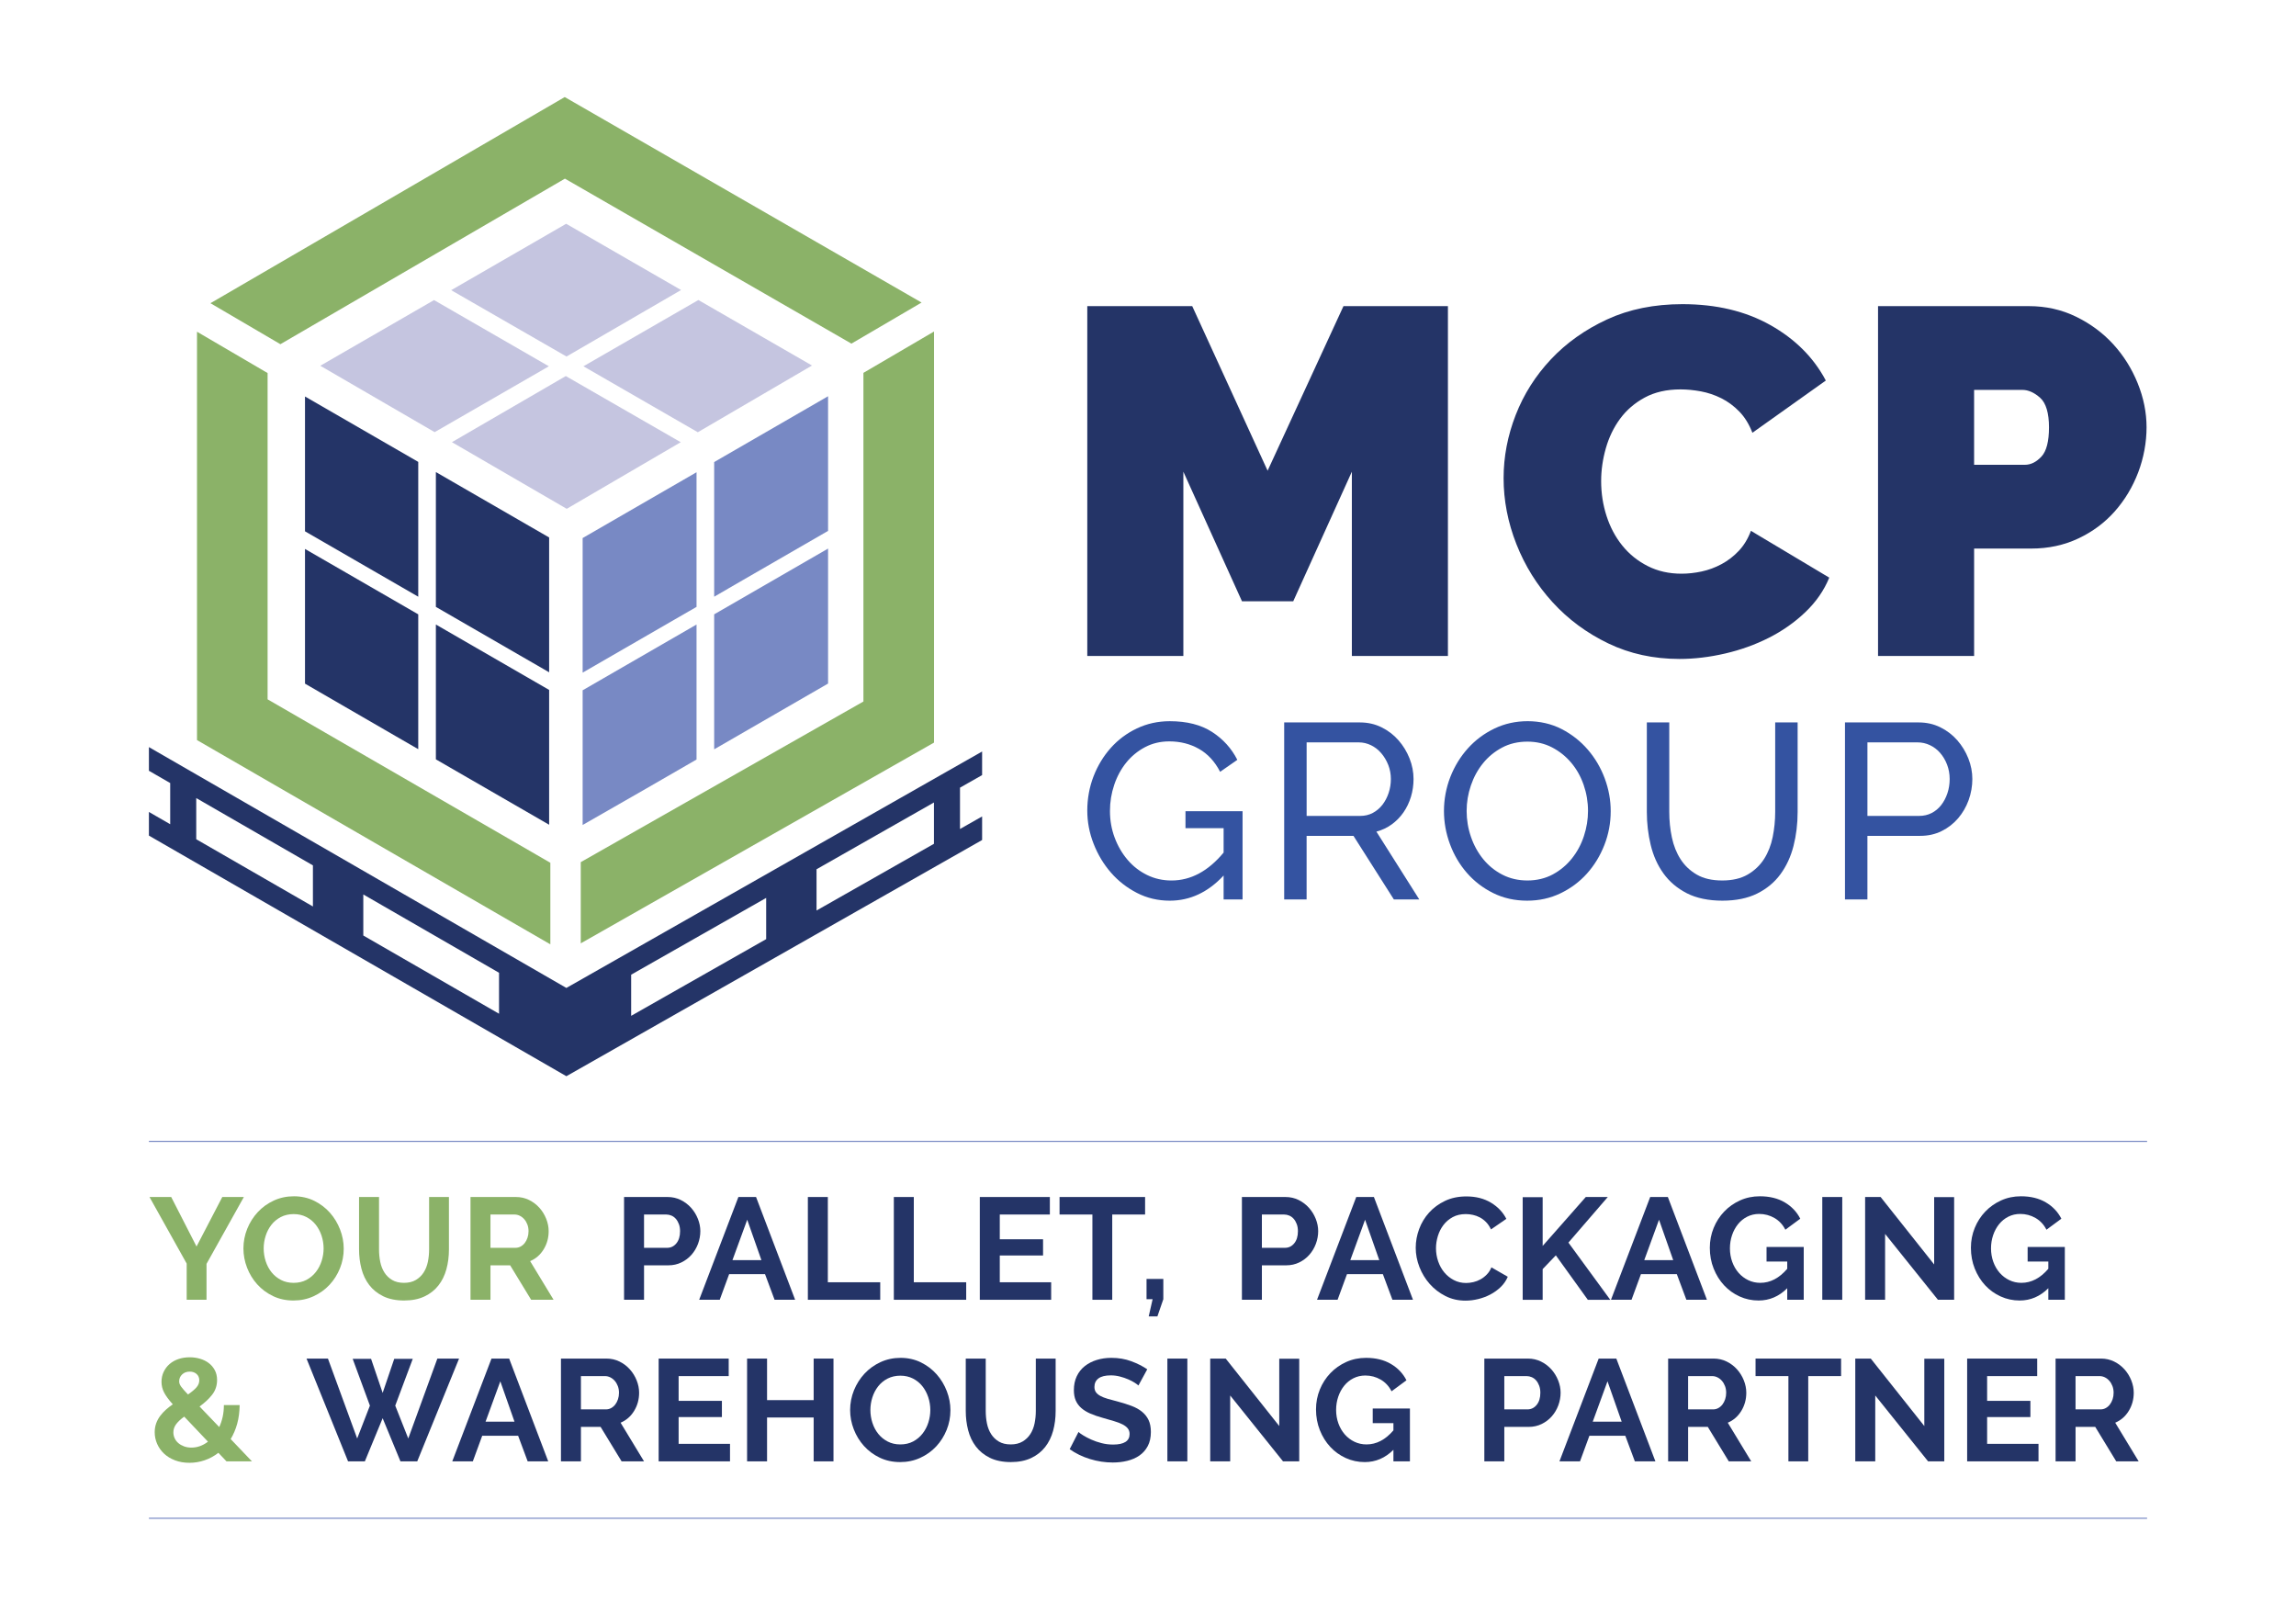 <?xml version="1.0" encoding="UTF-8"?>
<svg id="Layer_1" data-name="Layer 1" xmlns="http://www.w3.org/2000/svg" viewBox="0 0 5869.66 4150.26">
  <defs>
    <style>
      .cls-1 {
        fill: #8bb268;
      }

      .cls-2 {
        fill: #243467;
      }

      .cls-3 {
        fill: #7889c4;
      }

      .cls-4 {
        fill: #c5c5e0;
      }

      .cls-5 {
        fill: #3453a1;
      }
    </style>
  </defs>
  <g>
    <g>
      <path class="cls-2" d="M3455.99,1676.74v-471.07l-149.89,331.26h-130.99l-149.89-331.26v471.07h-245.61v-894.27h268.28l192.71,420.69,193.96-420.69h267.02v894.27h-245.61Z"/>
      <path class="cls-2" d="M3843.91,1222.05c0-54.57,10.27-108.32,30.86-161.22,20.57-52.9,50.58-100.33,90.06-142.33,39.46-41.98,87.32-75.98,143.59-102.02,56.24-26.02,120.48-39.04,192.71-39.04,86.48,0,161.41,17.85,224.82,53.53,63.39,35.7,110.62,82.93,141.7,141.7l-187.67,133.51c-8.41-21.83-19.52-39.87-33.38-54.16-13.85-14.27-29.19-25.6-45.97-34.01-16.81-8.38-34.23-14.27-52.27-17.63-18.06-3.35-35.48-5.04-52.27-5.04-35.27,0-65.71,6.93-91.32,20.78-25.62,13.85-46.6,31.92-62.98,54.16-16.37,22.26-28.55,47.45-36.53,75.57-7.99,28.14-11.97,56.05-11.97,83.76,0,31.08,4.61,60.89,13.86,89.43,9.23,28.56,22.67,53.75,40.3,75.57,17.63,21.85,39.24,39.26,64.87,52.27,25.61,13.03,54.36,19.52,86.28,19.52,16.79,0,34.01-1.89,51.64-5.67,17.63-3.78,34.64-10.08,51.01-18.89,16.37-8.82,31.06-20.15,44.08-34.01,13.01-13.85,23.3-30.86,30.86-51.01l200.27,119.66c-13.44,32.75-33.81,62.15-61.09,88.17-27.29,26.04-58.37,47.86-93.2,65.5-34.85,17.63-72.23,31.08-112.1,40.3-39.89,9.23-78.72,13.86-116.51,13.86-66.34,0-127.02-13.23-182-39.68-55.01-26.45-102.46-61.5-142.33-105.17-39.89-43.65-70.75-93.21-92.58-148.62-21.84-55.42-32.75-111.67-32.75-168.78Z"/>
      <path class="cls-2" d="M4801.16,1676.74v-894.27h385.42c43.65,0,83.96,9.03,120.92,27.08,36.94,18.07,68.64,41.56,95.09,70.53,26.45,28.97,47.23,62.15,62.35,99.5,15.12,37.37,22.67,74.94,22.67,112.73s-7.14,77.89-21.41,115.25c-14.29,37.37-34.22,70.53-59.83,99.5-25.62,28.97-56.68,52.07-93.2,69.27-36.53,17.22-76.64,25.82-120.29,25.82h-146.11v274.58h-245.61ZM5046.76,1188.04h129.73c15.12,0,29.17-6.93,42.19-20.78,13.01-13.85,19.52-38.83,19.52-74.94s-7.56-62.13-22.67-75.57c-15.11-13.42-30.23-20.15-45.34-20.15h-123.44v191.45Z"/>
    </g>
    <g>
      <path class="cls-5" d="M3128.16,2237.81c-39.93,42.91-85.81,64.36-137.63,64.36-30.17,0-58.1-6.58-83.79-19.75-25.71-13.16-47.9-30.47-66.59-51.93-18.7-21.44-33.45-45.98-44.29-73.6-10.83-27.61-16.25-56.07-16.25-85.38s5.31-59.58,15.93-86.97c10.61-27.4,25.27-51.61,43.97-72.64,18.69-21.03,40.99-37.7,66.9-50.02,25.9-12.31,53.94-18.48,84.11-18.48,43.74,0,79.74,9.14,108,27.4,28.25,18.27,49.8,42.06,64.68,71.37l-43.97,30.58c-13.6-26.33-31.65-45.88-54.16-58.62-22.52-12.74-47.79-19.12-75.83-19.12-22.94,0-43.76,5-62.44,14.98-18.7,9.98-34.63,23.16-47.79,39.5-13.17,16.36-23.37,35.27-30.58,56.71-7.23,21.46-10.83,43.65-10.83,66.59,0,24.21,4.03,47.05,12.11,68.5,8.06,21.46,19.12,40.36,33.13,56.71,14.02,16.36,30.59,29.21,49.7,38.55,19.12,9.35,39.93,14.02,62.45,14.02,49.27,0,93.67-23.78,133.17-71.36v-62.44h-97.49v-43.33h145.92v225.56h-48.43v-61.17Z"/>
      <path class="cls-5" d="M3282.99,2298.98v-452.4h193.71c19.96,0,38.33,4.14,55.11,12.42,16.78,8.28,31.22,19.34,43.33,33.13,12.11,13.81,21.55,29.31,28.35,46.52,6.79,17.2,10.2,34.73,10.2,52.57,0,15.72-2.23,30.9-6.69,45.56-4.46,14.66-10.83,27.94-19.12,39.83-8.28,11.9-18.27,22.09-29.95,30.58-11.69,8.5-24.75,14.66-39.19,18.48l109.6,173.31h-64.99l-103.23-162.48h-119.79v162.48h-57.35ZM3340.34,2085.52h137c11.89,0,22.62-2.55,32.18-7.65,9.56-5.1,17.73-12,24.53-20.71,6.79-8.7,12.1-18.8,15.93-30.26,3.82-11.47,5.74-23.36,5.74-35.68s-2.23-24.74-6.69-36c-4.46-11.25-10.42-21.24-17.84-29.95-7.44-8.7-16.15-15.5-26.12-20.39-9.99-4.88-20.5-7.33-31.54-7.33h-133.17v187.97Z"/>
      <path class="cls-5" d="M3904.25,2302.16c-31.86,0-60.85-6.47-86.98-19.43-26.12-12.95-48.54-30.16-67.22-51.61-18.7-21.44-33.13-45.98-43.33-73.6-10.2-27.61-15.29-55.85-15.29-84.74s5.42-59.04,16.25-86.66c10.83-27.61,25.8-52.03,44.92-73.28,19.12-21.24,41.74-38.12,67.86-50.66,26.12-12.52,54.48-18.8,85.06-18.8s60.74,6.69,86.66,20.07c25.91,13.38,48.21,30.9,66.91,52.57,18.69,21.66,33.13,46.19,43.33,73.59,10.2,27.4,15.29,55.34,15.29,83.79,0,30.17-5.42,59.05-16.25,86.66-10.83,27.62-25.71,51.93-44.6,72.96-18.91,21.03-41.42,37.82-67.54,50.34-26.12,12.53-54.48,18.8-85.06,18.8ZM3749.41,2072.77c0,22.94,3.71,45.14,11.15,66.59,7.43,21.45,17.94,40.46,31.54,57.03,13.59,16.57,29.95,29.74,49.06,39.51,19.11,9.78,40.35,14.65,63.72,14.65s45.88-5.2,64.99-15.61c19.12-10.4,35.36-23.99,48.74-40.78,13.38-16.78,23.58-35.78,30.59-57.03,7.01-21.23,10.51-42.69,10.51-64.35,0-22.94-3.72-45.13-11.15-66.59-7.44-21.44-18.06-40.35-31.86-56.71-13.81-16.35-30.17-29.41-49.06-39.19-18.91-9.77-39.82-14.65-62.76-14.65-24.21,0-45.88,5.1-64.99,15.29-19.11,10.2-35.36,23.58-48.74,40.14-13.38,16.57-23.69,35.47-30.9,56.71-7.23,21.25-10.83,42.91-10.83,64.99Z"/>
      <path class="cls-5" d="M4402.52,2250.55c26.33,0,48.2-5.1,65.63-15.29,17.41-10.19,31.32-23.46,41.73-39.82,10.4-16.35,17.73-35.04,21.98-56.07,4.24-21.03,6.37-42.37,6.37-64.04v-228.75h57.35v228.75c0,30.59-3.51,59.58-10.51,86.98-7.01,27.4-18.16,51.51-33.45,72.32-15.29,20.82-35.16,37.28-59.58,49.38-24.43,12.11-54.06,18.16-88.89,18.16s-66.49-6.37-91.12-19.12c-24.64-12.74-44.51-29.63-59.58-50.66-15.09-21.03-25.92-45.24-32.5-72.64-6.59-27.4-9.88-55.54-9.88-84.43v-228.75h57.35v228.75c0,22.52,2.23,44.29,6.69,65.31,4.46,21.03,11.89,39.62,22.3,55.75,10.4,16.15,24.21,29.21,41.42,39.19,17.21,9.99,38.76,14.97,64.68,14.97Z"/>
      <path class="cls-5" d="M4716.65,2298.98v-452.4h188.61c19.96,0,38.33,4.14,55.12,12.42,16.78,8.28,31.22,19.34,43.33,33.13,12.11,13.81,21.55,29.31,28.35,46.52,6.79,17.2,10.2,34.73,10.2,52.57s-3.19,36.75-9.56,54.16c-6.37,17.42-15.4,32.93-27.08,46.51-11.69,13.6-25.71,24.43-42.05,32.5-16.36,8.08-34.52,12.11-54.48,12.11h-135.08v162.48h-57.35ZM4774,2085.52h131.9c11.89,0,22.62-2.44,32.18-7.33,9.56-4.88,17.73-11.68,24.53-20.39,6.79-8.7,12.11-18.8,15.93-30.27,3.82-11.47,5.74-23.58,5.74-36.32s-2.23-25.49-6.69-36.96c-4.46-11.47-10.41-21.44-17.84-29.95-7.44-8.49-16.15-15.07-26.12-19.75-9.99-4.67-20.5-7.01-31.54-7.01h-128.07v187.97Z"/>
    </g>
    <g>
      <g>
        <polygon class="cls-1" points="1406.94 2205.3 684.1 1787.53 684.1 953.55 503.63 847.89 503.63 1891.68 1406.94 2413.76 1406.94 2205.3"/>
        <polygon class="cls-1" points="716.81 879.79 1444.19 456.62 2176.61 878.32 2355.97 773.34 1443.73 248.08 537.99 775.02 716.81 879.79"/>
        <polygon class="cls-1" points="2207.32 953.05 2207.32 1793.08 1484.7 2203.67 1484.7 2411.24 2387.8 1898.13 2387.8 847.37 2207.32 953.05"/>
      </g>
      <g>
        <g>
          <polygon class="cls-2" points="1069.24 1180.62 779.72 1013.46 779.72 1358.06 1069.24 1525.22 1069.24 1180.62"/>
          <polygon class="cls-2" points="1069.24 1570.3 779.72 1403.14 779.72 1747.43 1011.86 1881.78 1069.24 1914.91 1069.24 1570.3"/>
          <polygon class="cls-2" points="1114.32 1940.94 1403.85 2108.09 1403.85 1763.49 1114.32 1596.33 1114.32 1940.94"/>
          <polygon class="cls-2" points="1114.32 1206.64 1114.32 1551.25 1403.85 1718.41 1403.85 1373.8 1114.32 1206.64"/>
        </g>
        <g>
          <g>
            <polygon class="cls-3" points="1491.16 1763.41 1489.5 1764.37 1489.5 2108.7 1653 2015.06 1780.68 1941.35 1780.68 1596.31 1491.16 1763.47 1491.16 1763.41"/>
            <polygon class="cls-3" points="1489.5 1375.28 1489.5 1719.29 1760.74 1562.69 1760.74 1562.74 1780.68 1551.23 1780.68 1207.07 1489.5 1375.28"/>
          </g>
          <g>
            <polygon class="cls-3" points="1861.95 1504.22 2116.94 1357 2116.94 1012.81 1825.76 1181.03 1825.76 1525.21 1861.95 1504.31 1861.95 1504.22"/>
            <polygon class="cls-3" points="2115.29 1403.03 2115.29 1403.13 1825.76 1570.28 1825.76 1915.32 2116.94 1747.21 2116.94 1402.08 2115.29 1403.03"/>
          </g>
        </g>
        <g>
          <polygon class="cls-4" points="1448.22 911.29 1741.13 741.32 1447.39 571.98 1153.44 741.7 1448.22 911.29"/>
          <polygon class="cls-4" points="1491.52 936.26 1783.91 1104.82 2075.86 934.29 1785.41 766.85 1491.52 936.26"/>
          <polygon class="cls-4" points="1446.43 961.23 1155.34 1130.21 1448.81 1300.55 1740.27 1130.31 1446.43 961.23"/>
          <polygon class="cls-4" points="1403.13 936.26 1109.57 767.03 818.81 934.9 1111.16 1104.58 1403.13 936.26"/>
        </g>
      </g>
    </g>
    <path class="cls-2" d="M2510.73,1981.17v-60.27l-1062.82,604.34L380.69,1909.64v60.48l54.41,31.39v105.23l-54.41-31.35v60.46l1067.22,615,1062.82-603.74v-60.26l-56.53,32.11v-105.65l56.53-32.14ZM1275.78,2591.18l-347.01-199.97v-104.94l347.01,200.17v104.74ZM1613.53,2491.35l345.15-196.26v105.37l-345.15,196.07v-105.18ZM501.67,2039.91l298.3,172.07v105.02l-298.3-171.9v-105.19ZM2387.68,2156.75l-300.22,170.55v-105.44l300.17-170.69v105.58h.05Z"/>
  </g>
  <g>
    <path class="cls-1" d="M437.68,3059.6l64.75,126.54,65.86-126.54h55.13l-95.46,170.94v91.76h-50.69v-92.5l-95.09-170.2h55.5Z"/>
    <path class="cls-1" d="M750.33,3324.15c-19.24,0-36.69-3.76-52.36-11.28-15.67-7.52-29.11-17.51-40.33-29.97-11.23-12.45-19.92-26.7-26.08-42.73-6.17-16.03-9.25-32.43-9.25-49.21s3.27-34.28,9.8-50.32c6.53-16.03,15.54-30.21,27.01-42.55,11.47-12.33,25.1-22.14,40.88-29.42,15.78-7.27,32.93-10.92,51.43-10.92s36.32,3.88,51.98,11.66c15.66,7.77,29.04,17.94,40.15,30.52s19.73,26.89,25.9,42.92c6.16,16.04,9.25,32.32,9.25,48.84,0,17.52-3.21,34.23-9.62,50.14-6.42,15.91-15.3,29.97-26.64,42.18-11.35,12.21-24.92,21.96-40.7,29.23-15.79,7.28-32.93,10.92-51.43,10.92ZM674.1,3190.95c0,11.35,1.72,22.33,5.18,32.93,3.45,10.61,8.45,19.98,14.98,28.12,6.53,8.14,14.55,14.68,24.05,19.61,9.49,4.94,20.29,7.4,32.38,7.4s23.25-2.53,32.75-7.58c9.49-5.05,17.51-11.78,24.05-20.17,6.53-8.38,11.47-17.82,14.8-28.3,3.33-10.48,5-21.15,5-32s-1.79-22.32-5.37-32.93c-3.58-10.6-8.64-19.98-15.17-28.12-6.54-8.14-14.56-14.61-24.05-19.42-9.5-4.81-20.17-7.21-32.01-7.21s-23.31,2.53-32.93,7.58c-9.62,5.06-17.64,11.72-24.05,19.98-6.42,8.27-11.28,17.64-14.61,28.12-3.33,10.49-5,21.15-5,32.01Z"/>
    <path class="cls-1" d="M1032.63,3279.01c12.08,0,22.26-2.46,30.52-7.4,8.26-4.93,14.92-11.34,19.98-19.24,5.05-7.89,8.63-16.96,10.73-27.2,2.09-10.23,3.14-20.78,3.14-31.63v-133.94h50.69v133.94c0,18.01-2.16,34.91-6.48,50.69-4.32,15.79-11.1,29.6-20.35,41.44s-21.15,21.22-35.71,28.12c-14.56,6.91-31.95,10.36-52.17,10.36s-38.79-3.64-53.46-10.92c-14.68-7.27-26.58-16.89-35.71-28.86-9.13-11.96-15.73-25.84-19.79-41.62-4.07-15.78-6.1-32.19-6.1-49.21v-133.94h51.06v133.94c0,11.1,1.05,21.77,3.14,32,2.09,10.24,5.67,19.3,10.73,27.2,5.05,7.9,11.65,14.24,19.79,19.05,8.14,4.81,18.13,7.21,29.97,7.21Z"/>
    <path class="cls-1" d="M1202.83,3322.3v-262.7h116.18c12.08,0,23.25,2.53,33.48,7.58,10.23,5.06,19.06,11.72,26.46,19.98,7.4,8.27,13.19,17.64,17.39,28.12,4.19,10.49,6.29,21.03,6.29,31.63,0,17.02-4.26,32.5-12.77,46.43-8.51,13.94-20.04,23.99-34.6,30.16l59.94,98.79h-57.35l-53.65-88.06h-50.32v88.06h-51.06ZM1253.89,3189.47h64.01c4.68,0,9.06-1.11,13.13-3.33s7.58-5.24,10.54-9.06c2.96-3.82,5.3-8.33,7.03-13.51,1.72-5.18,2.59-10.73,2.59-16.65s-.99-11.84-2.96-17.02c-1.98-5.18-4.62-9.68-7.96-13.5-3.33-3.82-7.16-6.78-11.47-8.88-4.32-2.09-8.7-3.14-13.14-3.14h-61.79v85.1Z"/>
    <path class="cls-2" d="M1595.4,3322.3v-262.7h111.37c12.08,0,23.25,2.53,33.48,7.58,10.23,5.06,19.06,11.72,26.46,19.98,7.4,8.27,13.19,17.64,17.39,28.12,4.19,10.49,6.29,21.03,6.29,31.63s-1.98,21.89-5.92,32.38c-3.95,10.49-9.5,19.79-16.65,27.93-7.16,8.14-15.79,14.68-25.9,19.61-10.12,4.94-21.22,7.4-33.3,7.4h-62.16v88.06h-51.06ZM1646.46,3189.47h59.2c9.37,0,17.21-3.82,23.49-11.47,6.29-7.64,9.44-18,9.44-31.08,0-6.66-.99-12.64-2.96-17.95-1.98-5.3-4.57-9.8-7.77-13.5-3.21-3.7-6.97-6.47-11.28-8.33-4.32-1.85-8.7-2.77-13.14-2.77h-56.98v85.1Z"/>
    <path class="cls-2" d="M1887.69,3059.6h45.14l99.9,262.7h-52.54l-24.42-65.49h-91.76l-24.05,65.49h-52.54l100.27-262.7ZM1946.52,3220.92l-36.26-103.23-37.74,103.23h74Z"/>
    <path class="cls-2" d="M2065.29,3322.3v-262.7h51.06v217.93h133.94v44.77h-185Z"/>
    <path class="cls-2" d="M2285.07,3322.3v-262.7h51.06v217.93h133.94v44.77h-185Z"/>
    <path class="cls-2" d="M2687.26,3277.53v44.77h-182.41v-262.7h179.08v44.77h-128.02v63.27h110.63v41.44h-110.63v68.45h131.35Z"/>
    <path class="cls-2" d="M2927.39,3104.37h-83.99v217.93h-50.69v-217.93h-83.99v-44.77h218.67v44.77Z"/>
    <path class="cls-2" d="M2936.64,3364.85l9.99-44.03h-15.54v-51.8h42.92v51.8l-15.17,44.03h-22.2Z"/>
    <path class="cls-2" d="M3174.91,3322.3v-262.7h111.37c12.08,0,23.25,2.53,33.49,7.58,10.23,5.06,19.05,11.72,26.46,19.98,7.4,8.27,13.19,17.64,17.39,28.12,4.19,10.49,6.29,21.03,6.29,31.63s-1.98,21.89-5.92,32.38c-3.95,10.49-9.5,19.79-16.65,27.93-7.16,8.14-15.79,14.68-25.9,19.61-10.12,4.94-21.22,7.4-33.3,7.4h-62.16v88.06h-51.06ZM3225.97,3189.47h59.2c9.37,0,17.21-3.82,23.5-11.47,6.29-7.64,9.44-18,9.44-31.08,0-6.66-.99-12.64-2.96-17.95-1.98-5.3-4.57-9.8-7.77-13.5-3.21-3.7-6.97-6.47-11.29-8.33-4.32-1.85-8.69-2.77-13.13-2.77h-56.98v85.1Z"/>
    <path class="cls-2" d="M3467.21,3059.6h45.14l99.9,262.7h-52.54l-24.42-65.49h-91.76l-24.05,65.49h-52.54l100.27-262.7ZM3526.04,3220.92l-36.26-103.23-37.74,103.23h74Z"/>
    <path class="cls-2" d="M3619.28,3189.1c0-16.03,2.9-31.88,8.7-47.54,5.79-15.66,14.25-29.66,25.34-42,11.1-12.33,24.66-22.32,40.7-29.97,16.03-7.64,34.28-11.47,54.76-11.47,24.17,0,45.08,5.31,62.71,15.91,17.63,10.61,30.77,24.42,39.41,41.44l-39.22,27.01c-3.46-7.4-7.65-13.63-12.58-18.68-4.94-5.05-10.24-9.07-15.91-12.03-5.68-2.96-11.6-5.12-17.76-6.47-6.17-1.35-12.21-2.04-18.13-2.04-12.83,0-23.99,2.59-33.49,7.77-9.5,5.18-17.39,11.9-23.68,20.16-6.29,8.27-11.04,17.64-14.25,28.12-3.21,10.49-4.81,20.91-4.81,31.27,0,11.6,1.85,22.75,5.55,33.48,3.7,10.73,8.94,20.17,15.72,28.31,6.78,8.14,14.92,14.68,24.42,19.61,9.49,4.94,19.92,7.4,31.27,7.4,5.92,0,12.08-.74,18.5-2.22,6.41-1.48,12.52-3.82,18.31-7.03,5.79-3.2,11.16-7.34,16.09-12.4,4.93-5.05,8.88-11.16,11.84-18.31l41.81,24.05c-4.2,9.87-10.17,18.56-17.95,26.08-7.77,7.53-16.53,13.88-26.27,19.05-9.75,5.18-20.17,9.13-31.27,11.84-11.1,2.71-21.96,4.07-32.56,4.07-18.75,0-35.89-3.94-51.43-11.84-15.54-7.89-28.92-18.19-40.15-30.89-11.23-12.7-19.98-27.13-26.27-43.29-6.29-16.15-9.44-32.62-9.44-49.4Z"/>
    <path class="cls-2" d="M3892.71,3322.3v-262.33h51.06v124.69l110.26-125.06h56.24l-100.64,116.55,106.93,146.15h-57.35l-81.77-113.59-33.67,35.15v78.44h-51.06Z"/>
    <path class="cls-2" d="M4218.68,3059.6h45.14l99.9,262.7h-52.54l-24.42-65.49h-91.76l-24.05,65.49h-52.54l100.27-262.7ZM4277.51,3220.92l-36.26-103.23-37.74,103.23h74Z"/>
    <path class="cls-2" d="M4569.07,3292.7c-20.97,20.97-45.39,31.45-73.26,31.45-17.27,0-33.49-3.45-48.66-10.36-15.17-6.9-28.37-16.4-39.59-28.49-11.23-12.08-20.11-26.33-26.64-42.74-6.54-16.4-9.8-34.1-9.8-53.09,0-18,3.27-34.96,9.8-50.88,6.53-15.91,15.54-29.84,27.01-41.81,11.47-11.96,24.97-21.46,40.51-28.49s32.43-10.54,50.69-10.54c24.66,0,45.82,5.18,63.46,15.54,17.63,10.36,30.89,24.3,39.77,41.81l-38.11,28.12c-6.66-13.07-15.97-23.06-27.94-29.97-11.97-6.9-24.97-10.36-39.04-10.36-11.1,0-21.27,2.35-30.52,7.03-9.25,4.69-17.15,11.1-23.68,19.24-6.54,8.14-11.6,17.52-15.17,28.12-3.58,10.61-5.37,21.83-5.37,33.67s1.97,23.86,5.92,34.59c3.94,10.73,9.37,20.04,16.28,27.93,6.9,7.9,15.11,14.12,24.61,18.69,9.49,4.57,19.79,6.84,30.89,6.84,25.4,0,48.34-11.96,68.82-35.89v-18.5h-52.91v-37.37h95.09v135.05h-42.18v-29.6Z"/>
    <path class="cls-2" d="M4658.61,3322.3v-262.7h51.06v262.7h-51.06Z"/>
    <path class="cls-2" d="M4819.19,3153.95v168.35h-51.06v-262.7h39.59l136.9,172.42v-172.05h51.06v262.33h-41.44l-135.05-168.35Z"/>
    <path class="cls-2" d="M5236.54,3292.7c-20.97,20.97-45.39,31.45-73.26,31.45-17.27,0-33.49-3.45-48.66-10.36-15.17-6.9-28.37-16.4-39.59-28.49-11.23-12.08-20.11-26.33-26.64-42.74-6.54-16.4-9.8-34.1-9.8-53.09,0-18,3.27-34.96,9.8-50.88,6.53-15.91,15.54-29.84,27.01-41.81,11.47-11.96,24.97-21.46,40.51-28.49s32.43-10.54,50.69-10.54c24.66,0,45.82,5.18,63.46,15.54,17.63,10.36,30.89,24.3,39.77,41.81l-38.11,28.12c-6.66-13.07-15.97-23.06-27.94-29.97-11.97-6.9-24.97-10.36-39.04-10.36-11.1,0-21.27,2.35-30.52,7.03-9.25,4.69-17.15,11.1-23.68,19.24-6.54,8.14-11.6,17.52-15.17,28.12-3.58,10.61-5.37,21.83-5.37,33.67s1.97,23.86,5.92,34.59c3.94,10.73,9.37,20.04,16.28,27.93,6.9,7.9,15.11,14.12,24.61,18.69,9.49,4.57,19.79,6.84,30.89,6.84,25.4,0,48.34-11.96,68.82-35.89v-18.5h-52.91v-37.37h95.09v135.05h-42.18v-29.6Z"/>
    <path class="cls-1" d="M579.02,3735.3l-20.72-21.83c-10.86,8.39-22.57,14.74-35.15,19.05-12.58,4.31-25.53,6.48-38.85,6.48s-25.84-2.1-36.81-6.29c-10.98-4.19-20.29-9.86-27.94-17.02-7.65-7.15-13.57-15.48-17.76-24.97-4.2-9.49-6.29-19.42-6.29-29.79,0-8.14,1.23-15.66,3.7-22.57,2.46-6.9,5.86-13.26,10.17-19.05,4.31-5.79,9.25-11.16,14.8-16.09,5.55-4.93,11.41-9.49,17.57-13.69-10.61-11.84-18.07-22.01-22.38-30.52-4.32-8.51-6.48-17.45-6.48-26.83s1.85-17.95,5.55-25.71c3.7-7.77,8.75-14.43,15.17-19.98,6.41-5.55,14-9.8,22.75-12.76,8.75-2.96,18.31-4.44,28.67-4.44,9.12,0,17.88,1.24,26.27,3.7,8.38,2.47,15.78,6.11,22.2,10.92,6.41,4.81,11.59,10.86,15.54,18.13,3.94,7.28,5.92,15.73,5.92,25.34,0,14.31-4.2,26.83-12.58,37.56-8.39,10.73-19.12,20.78-32.19,30.15l50.32,52.54c3.7-7.89,6.6-16.52,8.7-25.9,2.09-9.37,3.15-19.48,3.15-30.34h40.33c-.25,17.52-2.35,33.43-6.29,47.73-3.95,14.31-9.5,27.38-16.65,39.22l54.39,56.98h-65.12ZM489.11,3700.15c15.29,0,29.47-5.05,42.55-15.17l-60.68-64.01c-8.64,6.17-15.42,12.46-20.35,18.87-4.94,6.42-7.4,13.57-7.4,21.46,0,5.18,1.11,10.17,3.33,14.99,2.22,4.81,5.37,8.94,9.44,12.39,4.07,3.46,8.94,6.23,14.62,8.33,5.67,2.1,11.84,3.14,18.5,3.14ZM458.03,3530.69c0,2.22.37,4.38,1.11,6.48.74,2.1,1.97,4.38,3.7,6.84,1.72,2.47,4.01,5.31,6.84,8.51,2.83,3.21,6.48,7.16,10.92,11.84,9.37-6.41,16.52-12.39,21.46-17.94,4.93-5.55,7.4-11.66,7.4-18.32s-2.28-12.02-6.84-16.09c-4.57-4.07-10.42-6.11-17.58-6.11-7.9,0-14.37,2.41-19.42,7.22-5.06,4.81-7.58,10.67-7.58,17.57Z"/>
    <path class="cls-2" d="M901.65,3473.34h46.99l29.6,86.95,29.6-86.95h47.36l-44.77,119.51,33.3,83.99,74.37-204.24h55.5l-106.93,262.7h-42.92l-45.51-110.26-45.51,110.26h-42.92l-106.19-262.7h54.76l74.74,204.24,32.56-83.99-44.03-119.51Z"/>
    <path class="cls-2" d="M1256.48,3472.6h45.14l99.9,262.7h-52.54l-24.42-65.49h-91.76l-24.05,65.49h-52.54l100.27-262.7ZM1315.31,3633.92l-36.26-103.23-37.74,103.23h74Z"/>
    <path class="cls-2" d="M1434.08,3735.3v-262.7h116.18c12.08,0,23.25,2.53,33.48,7.58,10.23,5.06,19.06,11.72,26.46,19.98,7.4,8.27,13.19,17.64,17.39,28.12,4.19,10.49,6.29,21.03,6.29,31.63,0,17.02-4.26,32.5-12.77,46.43-8.51,13.94-20.04,23.99-34.6,30.16l59.94,98.79h-57.35l-53.65-88.06h-50.32v88.06h-51.06ZM1485.14,3602.47h64.01c4.68,0,9.06-1.11,13.13-3.33s7.58-5.24,10.54-9.06c2.96-3.82,5.3-8.33,7.03-13.51,1.72-5.18,2.59-10.73,2.59-16.65s-.99-11.84-2.96-17.02c-1.98-5.18-4.62-9.68-7.96-13.5-3.33-3.82-7.16-6.78-11.47-8.88-4.32-2.09-8.7-3.14-13.14-3.14h-61.79v85.1Z"/>
    <path class="cls-2" d="M1866.24,3690.53v44.77h-182.41v-262.7h179.08v44.77h-128.02v63.27h110.63v41.44h-110.63v68.45h131.35Z"/>
    <path class="cls-2" d="M2130.79,3472.6v262.7h-50.69v-112.11h-119.14v112.11h-51.06v-262.7h51.06v106.19h119.14v-106.19h50.69Z"/>
    <path class="cls-2" d="M2301.35,3737.15c-19.24,0-36.69-3.76-52.36-11.28-15.67-7.52-29.11-17.51-40.33-29.97-11.23-12.45-19.92-26.7-26.08-42.73-6.17-16.03-9.25-32.43-9.25-49.21s3.27-34.28,9.8-50.32c6.53-16.03,15.54-30.21,27.01-42.55,11.47-12.33,25.1-22.14,40.88-29.42,15.78-7.27,32.93-10.92,51.43-10.92s36.32,3.88,51.98,11.66c15.66,7.77,29.04,17.94,40.15,30.52s19.73,26.89,25.9,42.92c6.16,16.04,9.25,32.32,9.25,48.84,0,17.52-3.21,34.23-9.62,50.14-6.42,15.91-15.3,29.97-26.64,42.18-11.35,12.21-24.92,21.96-40.7,29.23-15.79,7.28-32.93,10.92-51.43,10.92ZM2225.13,3603.95c0,11.35,1.72,22.33,5.18,32.93,3.45,10.61,8.45,19.98,14.98,28.12,6.53,8.14,14.55,14.68,24.05,19.61,9.49,4.94,20.29,7.4,32.38,7.4s23.25-2.53,32.75-7.58c9.49-5.05,17.51-11.78,24.05-20.17,6.53-8.38,11.47-17.82,14.8-28.3,3.33-10.48,5-21.15,5-32s-1.79-22.32-5.37-32.93c-3.58-10.6-8.64-19.98-15.17-28.12-6.54-8.14-14.56-14.61-24.05-19.42-9.5-4.81-20.17-7.21-32.01-7.21s-23.31,2.53-32.93,7.58c-9.62,5.06-17.64,11.72-24.05,19.98-6.42,8.27-11.28,17.64-14.61,28.12-3.33,10.49-5,21.15-5,32.01Z"/>
    <path class="cls-2" d="M2583.66,3692.01c12.08,0,22.26-2.46,30.52-7.4,8.26-4.93,14.92-11.34,19.98-19.24,5.05-7.89,8.63-16.96,10.73-27.2,2.09-10.23,3.14-20.78,3.14-31.63v-133.94h50.69v133.94c0,18.01-2.16,34.91-6.48,50.69-4.32,15.79-11.1,29.6-20.35,41.44s-21.15,21.22-35.71,28.12c-14.56,6.91-31.95,10.36-52.17,10.36s-38.79-3.64-53.46-10.92c-14.68-7.27-26.58-16.89-35.71-28.86-9.13-11.96-15.73-25.84-19.79-41.62-4.07-15.78-6.1-32.19-6.1-49.21v-133.94h51.06v133.94c0,11.1,1.05,21.77,3.14,32,2.09,10.24,5.67,19.3,10.73,27.2,5.05,7.9,11.65,14.24,19.79,19.05,8.14,4.81,18.13,7.21,29.97,7.21Z"/>
    <path class="cls-2" d="M2910.37,3541.42c-1.73-1.72-4.87-4.07-9.44-7.03-4.57-2.96-10.12-5.86-16.65-8.7-6.54-2.83-13.63-5.24-21.28-7.21-7.65-1.97-15.42-2.96-23.31-2.96-14.06,0-24.55,2.59-31.45,7.77-6.91,5.18-10.36,12.46-10.36,21.83,0,5.43,1.29,9.93,3.88,13.5,2.59,3.58,6.35,6.72,11.29,9.43,4.93,2.72,11.16,5.18,18.69,7.4,7.52,2.22,16.22,4.57,26.08,7.03,12.82,3.46,24.48,7.16,34.96,11.1,10.48,3.95,19.36,8.88,26.64,14.8,7.27,5.92,12.89,13.01,16.83,21.28,3.94,8.27,5.92,18.44,5.92,30.52,0,14.06-2.65,26.08-7.96,36.08-5.31,9.99-12.46,18.07-21.46,24.24-9.01,6.17-19.37,10.67-31.08,13.5-11.72,2.83-23.99,4.25-36.81,4.25-19.74,0-39.22-2.96-58.46-8.88-19.24-5.92-36.51-14.3-51.8-25.16l22.57-44.03c2.22,2.22,6.23,5.12,12.02,8.7,5.79,3.58,12.64,7.16,20.54,10.73,7.89,3.58,16.65,6.6,26.27,9.06,9.62,2.47,19.48,3.7,29.6,3.7,28.12,0,42.18-9,42.18-27.01,0-5.67-1.61-10.48-4.81-14.43-3.21-3.94-7.77-7.4-13.69-10.36-5.92-2.96-13.08-5.67-21.46-8.14-8.39-2.46-17.76-5.18-28.12-8.14-12.58-3.45-23.5-7.21-32.75-11.29s-16.96-8.88-23.12-14.43c-6.17-5.55-10.79-11.96-13.88-19.24-3.09-7.27-4.62-15.97-4.62-26.08,0-13.32,2.46-25.16,7.4-35.52,4.93-10.36,11.78-18.99,20.54-25.9,8.75-6.9,18.93-12.15,30.52-15.72,11.59-3.57,24.05-5.37,37.37-5.37,18.5,0,35.52,2.9,51.06,8.69,15.54,5.8,29.1,12.64,40.7,20.54l-22.57,41.44Z"/>
    <path class="cls-2" d="M2984.37,3735.3v-262.7h51.06v262.7h-51.06Z"/>
    <path class="cls-2" d="M3144.95,3566.95v168.35h-51.06v-262.7h39.59l136.9,172.42v-172.05h51.06v262.33h-41.44l-135.05-168.35Z"/>
    <path class="cls-2" d="M3562.3,3705.7c-20.97,20.97-45.39,31.45-73.26,31.45-17.27,0-33.49-3.45-48.66-10.36-15.17-6.9-28.37-16.4-39.59-28.49-11.23-12.08-20.11-26.33-26.64-42.74-6.54-16.4-9.8-34.1-9.8-53.09,0-18,3.27-34.96,9.8-50.88,6.53-15.91,15.54-29.84,27.01-41.81,11.47-11.96,24.97-21.46,40.51-28.49s32.43-10.54,50.69-10.54c24.66,0,45.82,5.18,63.46,15.54,17.63,10.36,30.89,24.3,39.77,41.81l-38.11,28.12c-6.66-13.07-15.97-23.06-27.94-29.97-11.97-6.9-24.97-10.36-39.04-10.36-11.1,0-21.27,2.35-30.52,7.03-9.25,4.69-17.15,11.1-23.68,19.24-6.54,8.14-11.6,17.52-15.17,28.12-3.58,10.61-5.37,21.83-5.37,33.67s1.97,23.86,5.92,34.59c3.94,10.73,9.37,20.04,16.28,27.93,6.9,7.9,15.11,14.12,24.61,18.69,9.49,4.57,19.79,6.84,30.89,6.84,25.4,0,48.34-11.96,68.82-35.89v-18.5h-52.91v-37.37h95.09v135.05h-42.18v-29.6Z"/>
    <path class="cls-2" d="M3794.66,3735.3v-262.7h111.37c12.08,0,23.25,2.53,33.49,7.58,10.23,5.06,19.05,11.72,26.46,19.98,7.4,8.27,13.19,17.64,17.39,28.12,4.19,10.49,6.29,21.03,6.29,31.63s-1.98,21.89-5.92,32.38c-3.95,10.49-9.5,19.79-16.65,27.93-7.16,8.14-15.79,14.68-25.9,19.61-10.12,4.94-21.22,7.4-33.3,7.4h-62.16v88.06h-51.06ZM3845.72,3602.47h59.2c9.37,0,17.21-3.82,23.5-11.47,6.29-7.64,9.44-18,9.44-31.08,0-6.66-.99-12.64-2.96-17.95-1.98-5.3-4.57-9.8-7.77-13.5-3.21-3.7-6.97-6.47-11.29-8.33-4.32-1.85-8.69-2.77-13.13-2.77h-56.98v85.1Z"/>
    <path class="cls-2" d="M4086.95,3472.6h45.14l99.9,262.7h-52.54l-24.42-65.49h-91.76l-24.05,65.49h-52.54l100.27-262.7ZM4145.78,3633.92l-36.26-103.23-37.74,103.23h74Z"/>
    <path class="cls-2" d="M4264.55,3735.3v-262.7h116.18c12.08,0,23.25,2.53,33.49,7.58,10.23,5.06,19.05,11.72,26.46,19.98,7.4,8.27,13.19,17.64,17.39,28.12,4.19,10.49,6.29,21.03,6.29,31.63,0,17.02-4.25,32.5-12.76,46.43-8.51,13.94-20.04,23.99-34.59,30.16l59.94,98.79h-57.35l-53.65-88.06h-50.32v88.06h-51.06ZM4315.61,3602.47h64.01c4.68,0,9.06-1.11,13.13-3.33s7.58-5.24,10.54-9.06c2.96-3.82,5.3-8.33,7.03-13.51,1.72-5.18,2.59-10.73,2.59-16.65s-.99-11.84-2.96-17.02c-1.98-5.18-4.62-9.68-7.96-13.5-3.33-3.82-7.16-6.78-11.47-8.88-4.32-2.09-8.7-3.14-13.13-3.14h-61.79v85.1Z"/>
    <path class="cls-2" d="M4706.7,3517.37h-83.99v217.93h-50.69v-217.93h-83.99v-44.77h218.67v44.77Z"/>
    <path class="cls-2" d="M4794.02,3566.95v168.35h-51.06v-262.7h39.59l136.9,172.42v-172.05h51.06v262.33h-41.44l-135.05-168.35Z"/>
    <path class="cls-2" d="M5211.37,3690.53v44.77h-182.41v-262.7h179.08v44.77h-128.02v63.27h110.63v41.44h-110.63v68.45h131.35Z"/>
    <path class="cls-2" d="M5255.03,3735.3v-262.7h116.18c12.08,0,23.25,2.53,33.49,7.58,10.23,5.06,19.05,11.72,26.46,19.98,7.4,8.27,13.19,17.64,17.39,28.12,4.19,10.49,6.29,21.03,6.29,31.63,0,17.02-4.25,32.5-12.76,46.43-8.51,13.94-20.04,23.99-34.59,30.16l59.94,98.79h-57.35l-53.65-88.06h-50.32v88.06h-51.06ZM5306.09,3602.47h64.01c4.68,0,9.06-1.11,13.13-3.33s7.58-5.24,10.54-9.06c2.96-3.82,5.3-8.33,7.03-13.51,1.72-5.18,2.59-10.73,2.59-16.65s-.99-11.84-2.96-17.02c-1.98-5.18-4.62-9.68-7.96-13.5-3.33-3.82-7.16-6.78-11.47-8.88-4.32-2.09-8.7-3.14-13.13-3.14h-61.79v85.1Z"/>
  </g>
  <rect class="cls-3" x="380.69" y="2915.97" width="5108.27" height="2.84"/>
  <rect class="cls-3" x="380.69" y="3879.34" width="5108.27" height="2.84"/>
</svg>